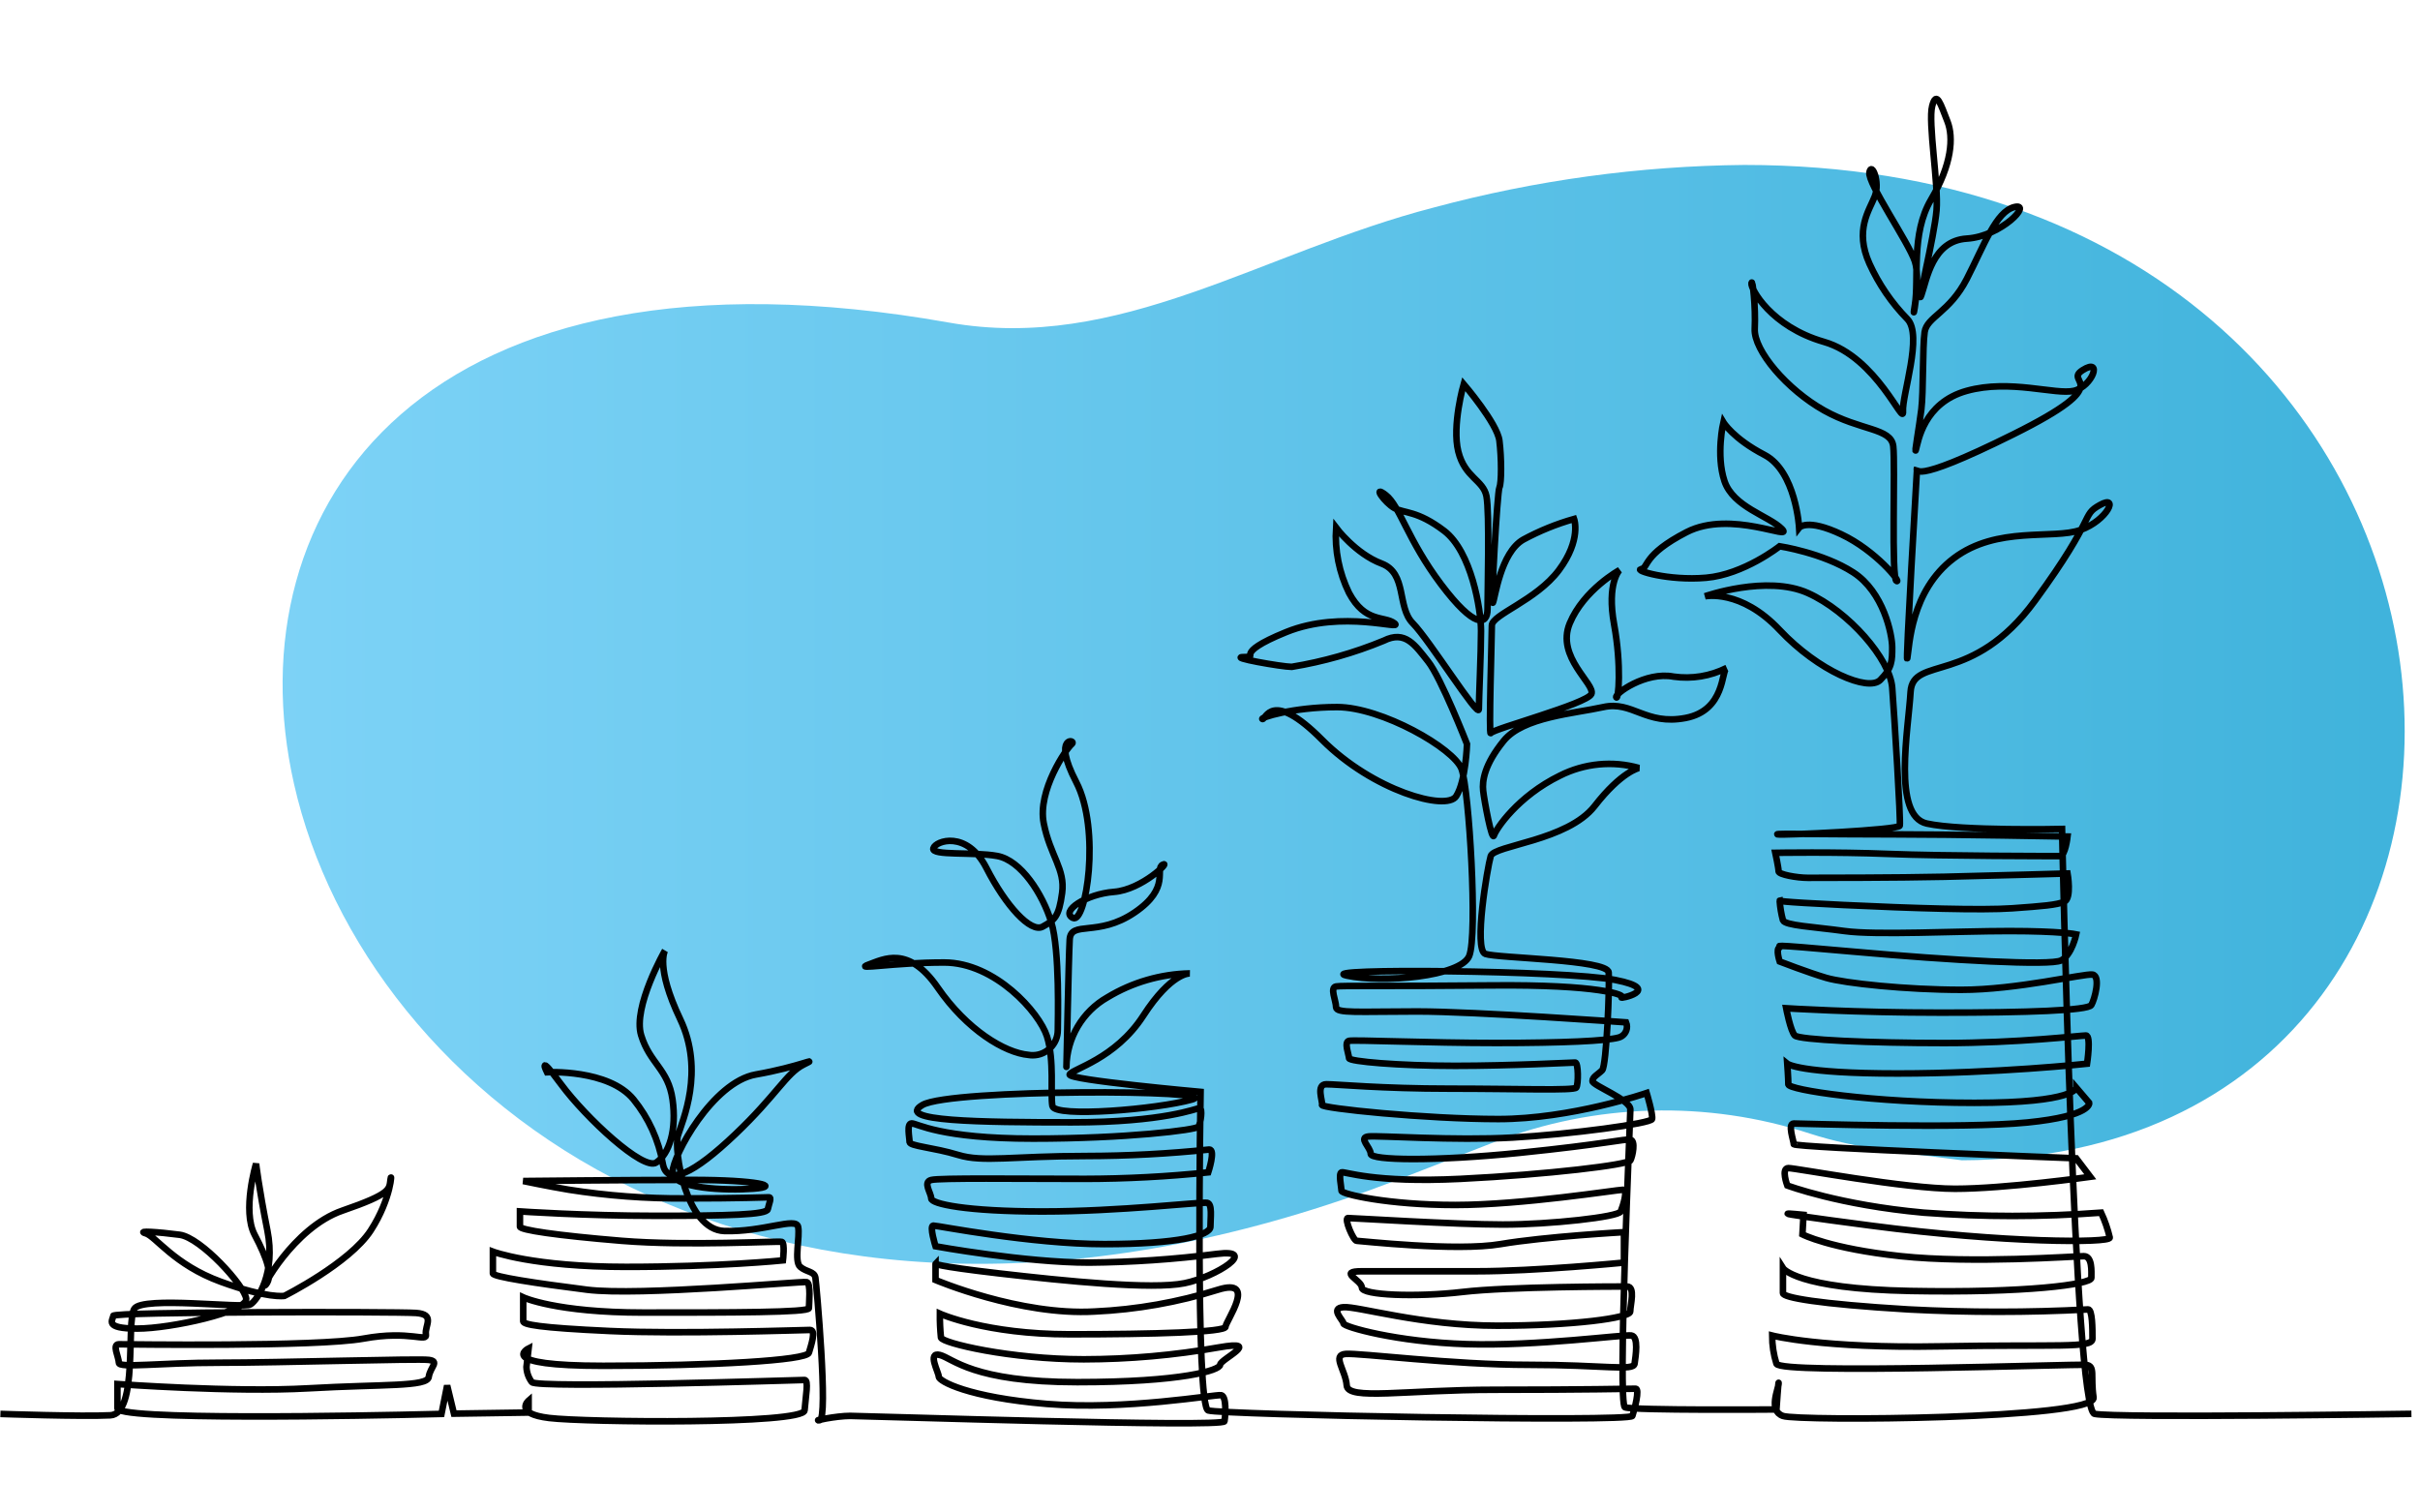 <svg xmlns="http://www.w3.org/2000/svg" width="160" height="100" viewBox="0 0 160 100">
  <style>
  path.line { stroke: #000; }
  @media (prefers-color-scheme: dark) {
    path.line { stroke: #fff; }
  }
  </style>
  <defs>
    <linearGradient id="linear-gradient" x1="0%" y1="0%" x2="100%" y2="0%">
      <stop offset="0%" stop-color="#7ed3f7" />
      <stop offset="100%" stop-color="#3ab0d9" />
    </linearGradient>
  </defs>
  <path class="oval" d="M344.491,3338.05C317.984,3344.87 296.316,3360.21 270.212,3355.59C189.843,3341.38 160.4,3383.63 170,3425.89C180.84,3473.59 241.434,3521.28 334.7,3487.75C339.025,3486.2 346.089,3483.38 353.652,3480.46C369.133,3474.49 386.206,3474.03 401.991,3479.14C409.42,3481.54 416.522,3482.04 425.255,3483.21C524.3,3482.91 516.107,3331.56 391.955,3331.58C375.923,3331.73 359.974,3333.91 344.485,3338.05" transform="matrix(0.432,0,0,0.434,-54,-1435)" fill="url(#linear-gradient)"/>
  <path class="line" d="M399.15,3510.32C399.15,3510.32 353.796,3510.99 350.65,3510.32C347.504,3509.66 345.681,3421.22 345.681,3421.22C345.681,3421.22 330.281,3421.55 324.981,3420.39C319.681,3419.23 322.165,3405.98 322.496,3400.35C322.827,3394.71 331.937,3399.52 341.543,3386.43C351.149,3373.35 348.5,3373.51 351.481,3371.86C354.462,3370.2 352.641,3374.18 348.5,3375.67C344.359,3377.16 335.746,3375 329.121,3379.97C322.496,3384.94 322.33,3393.39 321.999,3395.21C321.668,3397.03 323.489,3366.23 323.489,3366.23C323.489,3366.23 321.833,3369.21 338.23,3361.09C354.627,3352.98 345.683,3353.31 348.83,3351.32C351.977,3349.33 350.321,3353.81 347.506,3354.47C344.691,3355.13 337.733,3352.64 331.106,3354.47C324.479,3356.29 323.653,3362.25 323.322,3363.41C322.991,3364.57 323.822,3359.93 324.149,3357.28C324.476,3354.63 324.315,3347.84 324.649,3345.52C324.983,3343.2 328.457,3342.54 331.108,3337.41C333.759,3332.27 335.58,3327.14 338.396,3326.47C341.212,3325.81 336.409,3330.95 331.108,3331.28C325.807,3331.6 324.98,3337.57 324.151,3339.89C323.322,3342.21 326.139,3330.94 326.471,3326.97C326.803,3322.99 325.145,3313.55 325.807,3311.07C326.469,3308.58 327.132,3310.9 328.126,3313.39C329.12,3315.87 328.789,3320.01 325.642,3325.31C322.495,3330.61 323.819,3337.4 323.157,3341.38C322.495,3345.35 324.151,3337.74 323.157,3334.75C322.163,3331.77 315.87,3322.83 316.201,3321.17C316.532,3319.52 317.857,3322.66 317.028,3324.82C316.199,3326.97 313.881,3329.95 316.201,3335.09C317.629,3338.22 319.592,3341.08 322.001,3343.53C324.41,3345.99 321.173,3355.13 321.338,3357.61C321.503,3360.1 317.363,3349.33 309.247,3347.01C301.131,3344.69 297.985,3338.89 298.147,3338.07C298.309,3337.24 298.81,3341.71 298.647,3345.02C298.484,3348.34 303.615,3354.3 309.247,3357.45C314.879,3360.59 319.515,3360.1 319.847,3362.91C320.179,3365.73 319.515,3383.12 320.347,3383.45C321.179,3383.78 317.201,3378.81 311.901,3376.33C306.601,3373.84 305.442,3375.33 305.442,3375.33C305.442,3375.33 304.942,3366.72 300.142,3364.23C295.342,3361.75 293.848,3359.26 293.848,3359.26C293.848,3359.26 292.689,3364.23 294.013,3368.21C295.337,3372.18 300.804,3373.51 302.791,3375.5C304.778,3377.49 295.007,3372.51 288.216,3376C281.425,3379.48 282.416,3381.46 281.259,3381.63C280.102,3381.79 285.399,3383.45 291.197,3382.95C296.995,3382.45 302.46,3378.15 302.46,3378.15C302.46,3378.15 309.085,3379.15 313.722,3382.13C318.359,3385.11 319.685,3391.57 319.685,3393.56C319.685,3395.54 319.685,3396.7 317.862,3398.52C316.039,3400.35 308.421,3397.2 302.462,3390.91C296.503,3384.61 291.033,3385.77 291.033,3385.77C291.033,3385.77 300.474,3382.46 306.768,3385.27C313.062,3388.08 319.356,3395.37 319.687,3399.68C320.018,3403.99 321.012,3420.05 320.847,3420.72C320.682,3421.38 302.792,3422.21 302.13,3422.04C301.468,3421.87 310.743,3422.04 319.853,3422.04C328.963,3422.04 346.519,3422.37 346.519,3422.37C346.519,3422.37 346.188,3425.35 345.36,3425.35C344.532,3425.35 327.471,3425.35 319.19,3425.02C310.909,3424.69 301.799,3424.85 301.799,3424.85C301.799,3424.85 302.299,3427.17 302.299,3427.67C302.299,3428.16 305.115,3428.66 306.771,3428.66C308.427,3428.66 320.352,3428.66 327.64,3428.5C334.928,3428.33 346.522,3428 346.522,3428C346.522,3428 347.185,3431.81 346.022,3432.3C344.859,3432.8 342.709,3432.97 338.072,3433.3C333.435,3433.63 322.834,3433.3 312.234,3432.8C301.634,3432.3 302.463,3432.14 302.463,3432.14C302.531,3433.14 302.698,3434.14 302.963,3435.12C303.294,3435.94 307.6,3436.11 312.404,3436.77C317.208,3437.43 329.63,3436.77 337.58,3436.77C345.53,3436.77 347.848,3437.27 347.848,3437.27C347.848,3437.27 347.186,3440.42 345.529,3441.25C343.872,3442.07 328.801,3441.25 313.894,3439.92C298.987,3438.6 303.129,3439.09 302.467,3439.26C301.805,3439.43 302.467,3441.41 302.467,3441.41C302.467,3441.41 306.773,3443.07 309.589,3443.9C312.405,3444.72 321.846,3445.72 330.289,3445.72C338.732,3445.72 349.005,3443.23 350.33,3443.4C351.655,3443.57 350.662,3447.21 350.164,3448.04C349.666,3448.87 340.393,3449.2 327.141,3449.2C313.889,3449.2 303.456,3448.53 303.456,3448.53C303.456,3448.53 304.119,3452.01 304.781,3452.68C305.443,3453.34 316.209,3453.83 327.638,3453.83C339.067,3453.83 348.507,3452.68 349.338,3452.68C350.169,3452.68 349.504,3456.98 349.504,3456.98C349.504,3456.98 335.591,3458.47 320.518,3458.47C305.445,3458.47 303.624,3456.98 303.624,3456.98C303.624,3456.98 303.79,3459.3 303.79,3460.13C303.79,3460.96 316.709,3462.94 332.279,3462.94C347.849,3462.94 347.847,3460.62 347.847,3460.62L349.835,3462.94C349.835,3462.94 350.335,3464.93 340.395,3465.93C330.455,3466.92 305.612,3466.09 304.619,3466.09C303.626,3466.09 304.619,3468.74 304.619,3469.24C304.619,3469.74 347.848,3471.39 347.848,3471.39L350.002,3474.21C350.002,3474.21 336.917,3476.03 329.302,3476.03C321.687,3476.03 304.954,3472.88 303.795,3472.88C302.636,3472.88 303.629,3475.53 303.629,3475.53C303.629,3475.53 311.579,3478.51 324.499,3479.67C333.541,3480.34 342.619,3480.34 351.661,3479.67C352.233,3480.89 352.677,3482.17 352.986,3483.48C352.986,3484.31 336.921,3484.31 316.549,3481.66C296.177,3479.01 306.113,3480 306.113,3480L305.947,3482.98C305.947,3482.98 310.088,3485.14 321.019,3486.3C331.95,3487.46 347.685,3486.3 349.01,3486.3C350.335,3486.3 350.169,3488.62 350.169,3489.61C350.169,3490.6 340.069,3491.93 322.509,3491.6C304.949,3491.27 302.965,3488.12 302.965,3488.12L302.965,3491.93C302.965,3492.59 308.265,3493.58 322.178,3494.41C331.336,3494.89 340.514,3494.89 349.672,3494.41C350.334,3494.41 350.334,3497.39 350.334,3498.88C350.334,3500.37 345.034,3499.71 326.981,3500.04C308.928,3500.37 301.309,3498.39 301.309,3498.39C301.31,3499.85 301.533,3501.3 301.971,3502.69C302.634,3504.35 347.85,3502.69 349.341,3502.86C350.832,3503.02 350.003,3504.51 350.501,3507.83C350.999,3511.14 305.284,3511.47 302.965,3510.64C300.646,3509.82 302.303,3506.5 302.303,3505.68C302.303,3504.85 301.971,3509.65 301.971,3509.65C301.971,3509.65 279.942,3509.82 278.783,3509.32C277.624,3508.82 279.611,3465.43 279.611,3463.94C279.611,3462.45 273.811,3460.29 273.811,3459.63C273.811,3458.97 274.638,3458.64 275.301,3457.97C275.964,3457.31 276.46,3445.06 276.294,3443.07C276.128,3441.08 259.234,3440.91 257.413,3440.25C255.592,3439.59 257.745,3427 258.241,3425.35C258.737,3423.69 270,3423.03 274.141,3417.73C278.282,3412.43 280.932,3411.93 280.932,3411.93C276.899,3410.79 272.585,3411.21 268.841,3413.09C262.382,3416.23 259.069,3421.2 258.741,3422.2C258.413,3423.19 257.251,3416.89 257.085,3415.4C256.919,3413.91 257.251,3411.43 260.232,3407.78C263.213,3404.14 270.997,3403.64 275.47,3402.65C279.943,3401.66 281.93,3405.47 288.058,3404.31C294.186,3403.15 293.522,3397.02 294.351,3396.69C291.841,3397.94 289.012,3398.4 286.236,3398.01C281.93,3397.18 277.127,3400.66 277.458,3401.16C277.789,3401.66 278.285,3396.36 277.126,3390.06C275.967,3383.76 277.954,3381.78 277.954,3381.78C277.954,3381.78 272.488,3384.76 270.335,3389.89C268.182,3395.03 274.31,3399.17 273.646,3400.66C272.982,3402.15 258.575,3405.96 258.246,3406.62C257.917,3407.29 258.413,3391.88 258.413,3390.22C258.413,3388.56 265.204,3386.41 268.682,3381.78C272.16,3377.14 271,3373.99 271,3373.99C268.298,3374.75 265.687,3375.81 263.215,3377.14C259.737,3379.13 258.909,3386.08 258.578,3386.74C258.247,3387.41 259.24,3369.85 259.572,3369.19C259.904,3368.53 259.903,3364.72 259.572,3362.07C259.241,3359.42 254.105,3353.45 254.105,3353.45C254.105,3353.45 252.283,3359.75 253.278,3363.72C254.273,3367.7 257.088,3368.03 257.585,3370.51C258.082,3373 257.751,3385.26 257.751,3387.74C257.751,3390.22 255.763,3390.72 250.629,3383.93C245.495,3377.14 244.335,3372 242.182,3370.35C240.029,3368.69 242.016,3371.51 243.508,3372.34C245,3373.16 246.985,3372.67 251.126,3375.81C255.267,3378.96 256.758,3387.74 256.758,3391.05C256.758,3394.36 256.426,3401.49 256.426,3402.98C256.426,3404.47 248.808,3392.38 246.326,3389.89C243.844,3387.41 245.497,3382.27 241.526,3380.78C237.555,3379.29 234.569,3375.32 234.569,3375.32C234.353,3378.75 235.038,3382.17 236.556,3385.26C239.04,3389.89 242.022,3388.73 243.513,3389.89C245.004,3391.05 235.562,3387.74 226.95,3391.22C218.338,3394.7 223.141,3395.03 220.491,3395.03C217.841,3395.03 226.291,3396.52 227.778,3396.52C232.607,3395.73 237.33,3394.4 241.856,3392.54C245.169,3390.89 246.656,3393.21 248.647,3395.69C250.638,3398.17 254.61,3408.28 254.61,3408.28C254.61,3408.28 254.444,3413.91 252.954,3416.23C251.464,3418.55 240.2,3415.4 232.416,3407.62C224.632,3399.83 223.803,3404.63 223.307,3404.47C222.811,3404.3 227.945,3402.65 234.735,3402.65C241.525,3402.65 252.622,3408.94 253.782,3412.09C254.942,3415.23 256.266,3437.43 254.942,3440.58C253.618,3443.72 241.692,3444.72 236.226,3443.56C230.76,3442.4 269.683,3442.73 277.301,3444.22C284.919,3445.71 277.632,3447.2 278.295,3446.87C278.958,3446.54 274.983,3444.88 258.254,3445.05C241.525,3445.21 235.563,3445.05 234.57,3445.21C233.577,3445.38 234.57,3447.37 234.57,3448.36C234.57,3449.35 238.048,3449.02 246.991,3449.02C255.934,3449.02 278.959,3450.68 278.959,3450.68C279.046,3450.89 279.091,3451.11 279.091,3451.34C279.091,3452.12 278.556,3452.81 277.798,3453C275.977,3453.5 269.351,3453.82 259.082,3453.82C248.813,3453.82 237.382,3453.32 236.557,3453.49C235.732,3453.66 236.557,3455.65 236.557,3456.14C236.557,3456.64 244.176,3457.3 252.788,3457.3C261.4,3457.3 270.677,3456.8 271.173,3456.8C271.669,3456.8 271.673,3460.11 271.34,3460.61C271.007,3461.11 262.396,3460.78 251.961,3460.78C241.526,3460.78 234.736,3460.11 233.079,3460.11C231.422,3460.11 232.579,3462.76 232.417,3463.26C232.255,3463.76 248.317,3465.41 259.417,3465.41C270.517,3465.41 282.109,3461.44 282.109,3461.44C282.109,3461.44 283.103,3464.75 282.936,3465.41C282.769,3466.08 270.514,3467.73 261.57,3468.23C252.626,3468.73 241.198,3467.9 239.542,3468.06C237.886,3468.23 239.873,3469.72 239.873,3470.71C239.873,3471.71 249.645,3471.87 262.729,3470.55C275.813,3469.22 278.795,3468.39 279.623,3468.56C280.451,3468.73 279.954,3471.05 279.623,3471.71C279.292,3472.37 267.036,3473.86 253.623,3474.52C240.21,3475.18 235.901,3473.36 235.404,3473.53C234.907,3473.7 235.404,3475.85 235.404,3476.34C235.404,3476.84 242.526,3478.5 252.794,3478.5C263.062,3478.5 277.638,3476.18 278.468,3476.18C279.298,3476.18 278.468,3478.66 278.136,3479.49C277.804,3480.32 267.37,3481.48 260.082,3481.48C252.794,3481.48 237.06,3480.49 236.397,3480.49C235.734,3480.49 237.225,3483.96 237.722,3483.96C238.219,3483.96 252.96,3485.62 259.751,3484.46C266.542,3483.31 278.632,3482.64 278.632,3482.64L278.632,3487.28C278.632,3487.28 265.051,3488.6 256.107,3488.6L238.518,3488.6C234.709,3488.6 238.518,3489.93 238.518,3491.09C238.518,3492.25 246.799,3492.58 253.918,3491.75C261.037,3490.92 277.768,3490.92 279.094,3490.92C280.42,3490.92 279.594,3493.74 279.594,3494.73C279.594,3495.72 270.815,3496.89 259.221,3496.89C247.627,3496.89 237.855,3493.9 235.703,3494.07C233.551,3494.23 235.703,3496.06 235.703,3496.55C235.703,3497.05 243.818,3499.37 254.584,3499.7C265.35,3500.03 278.6,3498.21 279.759,3498.38C280.918,3498.54 280.421,3501.52 280.259,3502.68C280.097,3503.84 275.621,3502.85 264.027,3502.85C252.433,3502.85 238.189,3501.03 236.036,3501.19C233.883,3501.36 236.036,3503.68 236.202,3505.99C236.368,3508.31 245.146,3506.65 258.892,3506.65C272.638,3506.65 279.761,3506.49 280.423,3506.49C281.085,3506.49 280.258,3509.64 279.923,3510.63C279.588,3511.62 216.985,3510.46 214.998,3509.8C213.011,3509.14 213.838,3461.27 213.838,3461.27C213.838,3461.27 193.466,3459.45 193.797,3458.62C194.128,3457.79 200.754,3456.3 205.061,3449.68C209.368,3443.05 212.183,3443.22 212.183,3443.22C207.742,3443.32 203.402,3444.57 199.595,3446.86C195.76,3449.02 193.357,3453.06 193.302,3457.46C193.302,3458.29 193.633,3441.06 193.802,3438.08C193.971,3435.1 198.109,3437.75 203.74,3433.94C209.371,3430.14 206.721,3427.32 208.047,3426.66C209.373,3425.99 204.9,3430.47 200.593,3430.8C196.286,3431.13 192.313,3433.78 194.3,3434.77C196.287,3435.76 198.607,3421.35 194.8,3414.07C190.993,3406.79 194.966,3407.61 194.138,3408.27C193.31,3408.93 188.838,3415.39 189.832,3420.36C190.826,3425.33 193.144,3427.32 192.647,3430.96C192.15,3434.61 191.488,3435.1 189.667,3436.1C187.846,3437.09 184.035,3432.95 181.053,3427.15C178.071,3421.36 173.269,3423.01 172.937,3424.17C172.605,3425.33 179.065,3424.67 182.709,3425.33C186.353,3425.99 189.666,3431.13 190.99,3435.43C192.314,3439.73 191.984,3450.67 191.984,3451.83C191.984,3451.84 191.984,3451.85 191.984,3451.86C191.984,3453.97 190.255,3455.69 188.153,3455.69C187.938,3455.69 187.724,3455.68 187.512,3455.64C183.867,3455.31 178.071,3451.83 173.599,3445.37C169.127,3438.91 165.317,3441.06 162.999,3441.89C160.681,3442.72 166.809,3441.56 174.594,3441.56C182.379,3441.56 189.17,3449.18 190.328,3452.82C191.486,3456.47 190.828,3461.6 191.157,3463.42C191.486,3465.24 207.223,3463.92 212.523,3462.43C217.823,3460.94 175.588,3460.77 171.282,3463.26C166.976,3465.74 179.895,3465.91 194.139,3465.91C208.383,3465.91 213.187,3463.75 213.684,3463.75C214.181,3463.75 213.849,3466.07 213.518,3466.57C213.187,3467.07 202.418,3468.39 188.176,3468.39C173.934,3468.39 170.454,3466.07 169.626,3466.07C168.798,3466.07 169.295,3468.23 169.295,3468.89C169.295,3469.55 172.939,3469.72 176.748,3470.88C180.557,3472.04 185.03,3471.04 196.292,3471.04C202.599,3471.03 208.901,3470.7 215.174,3470.05C216.168,3470.05 215.009,3473.53 215.009,3473.53C208.736,3474.18 202.434,3474.51 196.127,3474.52C185.858,3474.52 173.932,3474.36 172.608,3474.69C171.284,3475.02 172.608,3476.68 172.608,3477.5C172.608,3478.33 177.908,3479.49 189.668,3479.49C201.428,3479.49 214.015,3478 214.843,3478.17C215.671,3478.33 215.343,3480.48 215.343,3481.81C215.343,3483.14 210.374,3484.46 199.111,3484.46C187.848,3484.46 173.604,3481.64 172.941,3481.64C172.278,3481.64 173.273,3484.79 173.273,3484.79C173.273,3484.79 187.02,3487.28 196.792,3487.28C203.327,3487.22 209.853,3486.78 216.336,3485.95C222.819,3485.13 216.336,3489.43 211.367,3490.42C206.398,3491.42 193.148,3490.09 183.045,3488.93C172.942,3487.77 173.273,3487.44 173.273,3487.44L173.273,3489.93C173.273,3489.93 186.192,3495.39 197.62,3494.73C204.03,3494.44 210.376,3493.32 216.501,3491.41C222.626,3489.5 217.66,3496.21 217.66,3497.05C217.66,3497.88 206.729,3498.2 193.809,3498.2C180.889,3498.2 173.934,3495.06 173.934,3495.06C173.923,3496.27 173.979,3497.49 174.101,3498.7C174.266,3499.53 184.701,3502.01 195.963,3502.01C202.902,3502 209.827,3501.39 216.663,3500.19C223.499,3499 216.83,3502.01 216.83,3502.84C216.83,3503.67 211.03,3505.49 194.967,3505.49C178.904,3505.49 175.92,3501.85 173.932,3501.35C171.944,3500.85 173.767,3504 173.767,3504.66C173.767,3505.33 178.239,3507.81 190.329,3508.81C202.419,3509.8 216.167,3507.32 216.995,3507.48C217.823,3507.64 217.657,3510.46 217.495,3511.45C217.333,3512.45 162.34,3510.63 160.188,3510.63C158.036,3510.63 154.225,3511.45 155.55,3511.29C156.875,3511.12 155.05,3490.59 154.888,3489.59C154.726,3488.59 153.562,3488.76 152.568,3487.93C151.574,3487.11 152.568,3483.3 152.237,3481.81C151.906,3480.32 146.937,3482.63 140.975,3482.47C135.013,3482.3 133.19,3470.05 133.853,3467.89C134.516,3465.74 137.992,3458.12 134.184,3450.17C130.376,3442.22 131.865,3439.73 131.865,3439.73C131.865,3439.73 126.896,3448.35 128.221,3452.65C129.546,3456.96 132.361,3457.79 133.021,3462.43C133.681,3467.06 132.521,3470.71 130.537,3472.03C128.553,3473.36 119.771,3465.24 115.961,3460.11C112.151,3454.97 113.809,3458.28 113.809,3458.28C113.809,3458.28 123.25,3457.78 127.06,3462.43C129.358,3465.25 130.897,3468.61 131.531,3472.2C132.165,3475.78 136.331,3473.69 142.631,3467.72C148.931,3461.76 150.416,3458.45 153.066,3457.12C155.716,3455.8 152.403,3457.46 145.778,3458.62C139.153,3459.77 133.025,3471.04 133.025,3473.52C133.025,3476.01 141.141,3476.34 145.447,3476.01C149.753,3475.68 146.109,3474.68 136.006,3474.68C125.903,3474.68 110.168,3474.85 110.168,3474.85C110.168,3474.85 114.144,3475.68 117.125,3476.17C122.987,3477.09 128.914,3477.53 134.847,3477.5C143.293,3477.5 147.268,3477.33 147.765,3477.33C148.262,3477.33 147.765,3478.33 147.599,3479.15C147.433,3479.98 141.637,3480.15 130.539,3480.15C119.441,3480.15 109.67,3479.48 109.67,3479.48L109.67,3481.8C109.67,3482.3 115.136,3483.13 125.239,3483.96C135.342,3484.78 149.255,3483.96 149.752,3484.12C150.249,3484.29 149.918,3486.94 149.918,3486.94C149.918,3486.94 140.146,3487.93 125.902,3487.93C111.658,3487.93 105.529,3485.61 105.529,3485.61L105.529,3488.93C105.529,3489.43 111.989,3490.41 119.94,3491.41C127.891,3492.4 152.9,3490.08 153.562,3490.25C154.224,3490.42 153.894,3493.56 153.894,3494.22C153.894,3494.89 141.969,3494.89 128.553,3494.89C115.137,3494.89 110.168,3492.57 110.168,3492.57L110.168,3496.21C110.168,3496.71 112.487,3497.2 123.419,3497.7C134.351,3498.2 153.066,3497.54 154.06,3497.54C155.054,3497.54 154.226,3499.86 153.894,3501.01C153.562,3502.18 139.154,3503 122.425,3503C105.696,3503 110.996,3500.35 110.996,3500.35L110.665,3503.17C110.692,3504.01 110.982,3504.82 111.493,3505.49C112.32,3506.48 152.568,3505.16 153.231,3505.16C153.894,3505.16 153.396,3507.64 153.231,3509.79C153.066,3511.95 119.608,3511.62 114.143,3510.95C108.678,3510.29 110.996,3508.3 110.996,3508.3L110.996,3510.12L99.568,3510.29L98.526,3506L97.659,3510.33C97.659,3510.33 57.123,3511.39 49.346,3510C48.52,3509.85 48.064,3509.67 48.064,3509.46L48.064,3505.78C48.064,3505.78 65.823,3507.08 77.301,3506.43C88.779,3505.78 95.493,3506.22 95.71,3504.7C95.927,3503.18 97.443,3502.32 95.71,3502.1C93.977,3501.88 72.97,3502.53 63.658,3502.53C54.346,3502.53 48.28,3503.4 48.28,3502.53C48.28,3501.67 47.197,3499.72 48.28,3499.72C49.363,3499.72 78.601,3500.15 85.748,3498.85C92.895,3497.55 95.493,3499.5 95.277,3498.2C95.061,3496.9 96.793,3495.17 93.762,3494.95C90.731,3494.74 47.415,3494.74 47.415,3495.39C47.415,3496.03 45.899,3497.33 51.097,3497.33C56.295,3497.33 67.99,3494.73 67.773,3492.79C67.556,3490.84 60.843,3483.47 57.594,3483.04C54.345,3482.61 50.881,3482.39 52.394,3482.82C53.907,3483.26 56.726,3487.59 63.873,3490.19C71.02,3492.79 73.618,3492.35 73.618,3492.35C73.618,3492.35 83.581,3487.37 86.829,3482.39C90.077,3477.41 90.078,3473.08 89.861,3474.59C89.644,3476.1 90.078,3476.76 82.499,3479.36C74.92,3481.95 69.72,3491.92 70.799,3490.62C71.878,3489.32 71.016,3486.72 69.066,3483.04C67.116,3479.36 69.282,3472.21 69.282,3472.21C69.282,3472.21 69.716,3475.89 71.016,3482.39C72.316,3488.88 69.5,3493 68.416,3493.65C67.332,3494.3 51.955,3492.35 50.656,3494.3C49.357,3496.25 51.305,3510.33 46.974,3510.54C42.643,3510.76 30.154,3510.33 30.154,3510.33" transform="matrix(0.432,0,0,0.434,-13,-1430)" fill="none" stroke-width="1"/>
</svg>